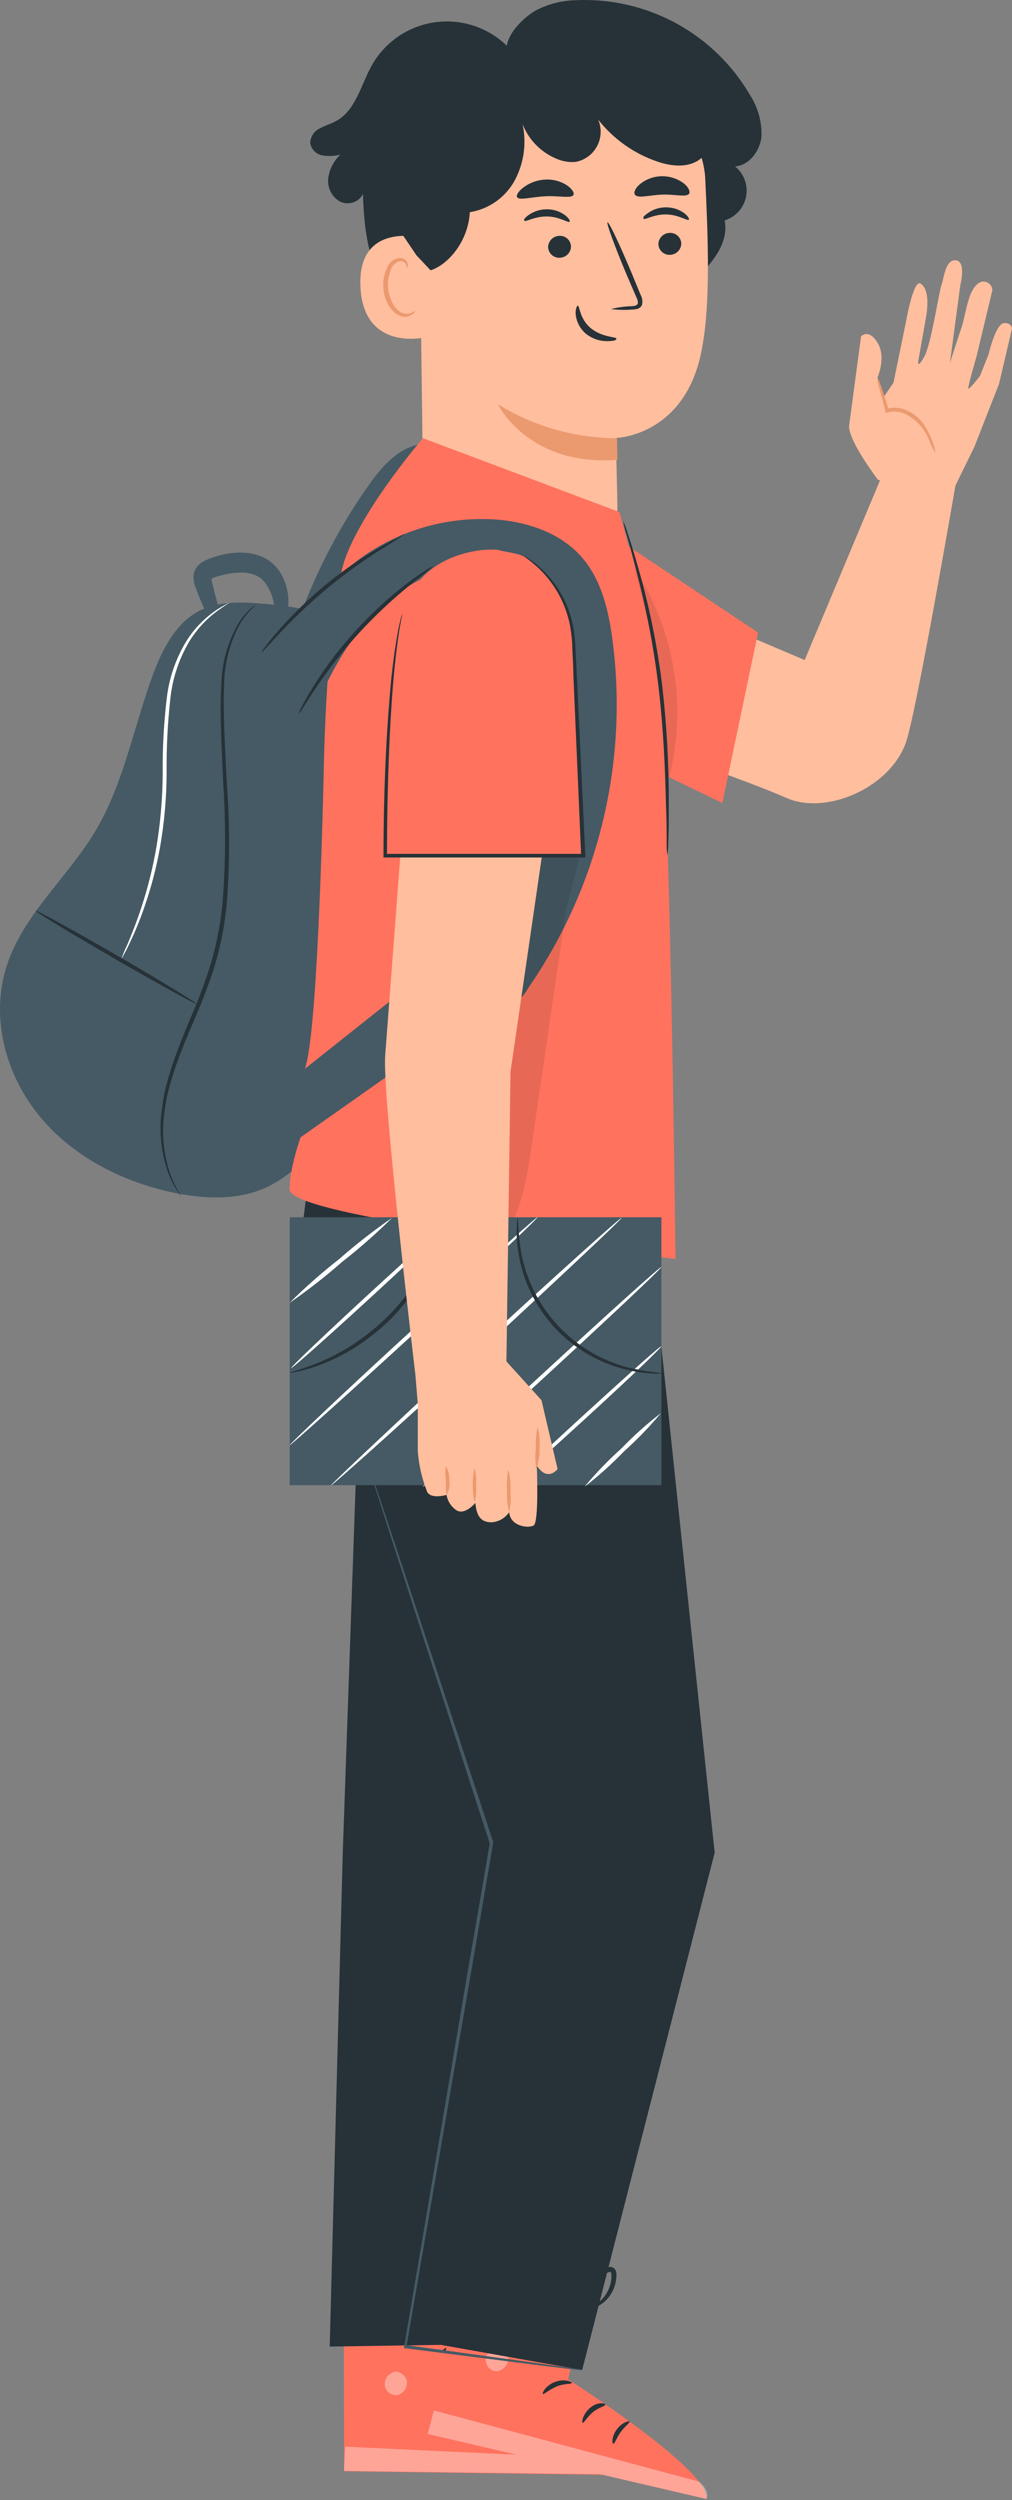 <svg width="200" height="494" viewBox="0 0 200 494" fill="none" xmlns="http://www.w3.org/2000/svg">
<rect x="0" y="0" width="200" height="494" fill="#808080" stroke="none"/>
<path d="M63.568 219.092C68.317 195.152 73.097 171.064 73.662 146.663C73.856 137.834 72.769 127.591 65.414 122.723C61.663 120.252 57.018 119.745 52.551 119.343C48.085 118.942 43.172 118.674 39.152 120.832C34.686 123.259 32.125 128.276 30.324 133.055C26.438 143.477 24.503 154.806 18.786 164.32C13.322 173.446 4.598 180.696 1.322 190.865C-1.953 201.033 1.099 212.377 7.799 220.536C14.498 228.694 24.488 233.712 34.85 235.781C41.237 237.046 48.249 237.18 53.891 233.98C60.308 230.347 62.407 226.67 63.553 219.092" fill="#455A64"/>
<path d="M44.214 125.566C43.753 125.804 42.234 124.077 40.567 120.653C40.15 119.809 39.733 118.872 39.316 117.839C39.123 117.333 38.914 116.797 38.721 116.246C38.412 115.515 38.245 114.732 38.23 113.939C38.254 113.273 38.477 112.63 38.87 112.093C39.209 111.637 39.64 111.256 40.135 110.976C40.816 110.614 41.529 110.315 42.264 110.083C43.706 109.592 45.209 109.301 46.73 109.219C48.354 109.094 49.986 109.328 51.509 109.904C53.021 110.5 54.318 111.538 55.231 112.882C56.597 114.983 57.202 117.49 56.944 119.983C56.821 121.517 56.465 123.023 55.886 124.449C55.484 125.417 55.127 125.938 54.859 125.938C54.591 125.938 54.457 125.283 54.398 124.256C54.338 123.229 54.398 121.755 54.204 120.087C54.077 118.276 53.431 116.539 52.343 115.085C51.776 114.368 51.017 113.826 50.155 113.522C49.116 113.195 48.024 113.073 46.939 113.165C45.744 113.237 44.56 113.442 43.41 113.775C42.903 113.909 42.406 114.078 41.922 114.281L41.773 114.37L41.594 114.222C41.49 114.222 41.401 114.117 41.475 114.222H41.654H41.803C41.799 114.612 41.864 115 41.996 115.368C42.115 115.904 42.249 116.425 42.368 116.946L43.128 119.76C44.095 123.124 44.706 125.298 44.214 125.566Z" fill="#455A64"/>
<path d="M35.877 236.495C35.611 236.173 35.373 235.829 35.163 235.468C34.494 234.485 33.926 233.437 33.465 232.341C31.875 228.226 31.363 223.773 31.977 219.404C32.513 213.836 34.954 207.598 37.753 200.913C39.276 197.432 40.603 193.868 41.728 190.239C42.852 186.348 43.609 182.36 43.991 178.328C44.602 170.466 44.642 162.57 44.11 154.701C43.798 147.421 43.41 140.856 43.738 135.347C43.824 130.937 45.061 126.626 47.326 122.841C47.988 121.848 48.773 120.942 49.663 120.147C49.978 119.876 50.312 119.627 50.661 119.402C49.489 120.471 48.453 121.681 47.579 123.005C45.456 126.785 44.324 131.041 44.289 135.377C44.036 140.856 44.468 147.421 44.825 154.731C45.42 162.63 45.42 170.563 44.825 178.462C44.438 182.565 43.665 186.623 42.517 190.581C41.367 194.229 40.02 197.812 38.483 201.315C35.594 207.985 33.183 214.119 32.528 219.582C31.875 223.873 32.305 228.259 33.778 232.341C34.357 233.784 35.06 235.173 35.877 236.495Z" fill="#263238"/>
<path d="M38.87 198.353C38.751 198.546 31.545 194.571 22.762 189.494C13.978 184.418 6.951 180.145 7.055 179.966C7.159 179.788 14.38 183.748 23.163 188.825C31.947 193.901 38.974 198.248 38.87 198.353Z" fill="#263238"/>
<path d="M45.301 119.134C45.301 119.134 44.378 119.685 42.83 120.817C40.657 122.439 38.813 124.46 37.396 126.772C35.376 130.193 34.108 134.004 33.674 137.952C33.131 142.841 32.882 147.758 32.929 152.676C32.912 157.633 32.474 162.578 31.619 167.46C30.906 171.445 29.881 175.368 28.552 179.192C27.668 181.773 26.629 184.298 25.441 186.755C25.039 187.633 24.681 188.243 24.428 188.735C24.175 189.226 24.056 189.405 24.026 189.39C24.356 188.451 24.739 187.531 25.173 186.636C25.917 184.864 26.974 182.288 28.031 179.028C29.275 175.207 30.24 171.301 30.919 167.341C31.726 162.489 32.139 157.58 32.155 152.662C32.111 147.711 32.385 142.763 32.974 137.848C33.456 133.785 34.834 129.88 37.008 126.414C38.507 124.099 40.456 122.109 42.74 120.564C43.358 120.15 44 119.772 44.661 119.432C44.858 119.3 45.074 119.2 45.301 119.134Z" fill="white"/>
<path d="M67.916 440.681L68.005 488.322L124.579 489.096C124.311 483.424 92.808 471.826 92.808 471.826L93.508 439.862L67.916 440.681Z" fill="#FF725E"/>
<g opacity="0.6">
<path opacity="0.6" d="M77.712 468.79C77.153 468.971 76.68 469.348 76.379 469.852C76.078 470.356 75.969 470.951 76.074 471.529C76.196 472.097 76.535 472.596 77.019 472.918C77.502 473.241 78.093 473.362 78.664 473.256C79.266 473.057 79.773 472.643 80.089 472.094C80.405 471.545 80.507 470.898 80.376 470.278C80.004 469.162 78.501 468.254 77.503 468.79" fill="white"/>
</g>
<g opacity="0.6">
<path opacity="0.6" d="M67.99 488.262L68.213 483.468L122.39 485.999C122.39 485.999 124.891 487.175 124.594 488.977L67.99 488.262Z" fill="white"/>
</g>
<path d="M93.672 472.317C93.672 472.6 92.287 472.719 90.903 473.627C89.518 474.535 88.803 475.741 88.55 475.637C88.297 475.533 88.729 473.851 90.411 472.779C92.094 471.707 93.746 472.049 93.672 472.317Z" fill="#263238"/>
<path d="M101.056 475.161C101.056 475.444 99.909 475.921 98.956 477.142C98.004 478.362 97.721 479.643 97.468 479.628C97.215 479.613 97.036 477.975 98.242 476.486C99.448 474.998 101.056 474.834 101.056 475.161Z" fill="#263238"/>
<path d="M104.227 482.307C103.974 482.307 103.602 480.922 104.331 479.329C105.061 477.736 106.356 477.141 106.475 477.379C106.594 477.617 105.775 478.466 105.195 479.761C104.614 481.056 104.495 482.292 104.227 482.307Z" fill="#263238"/>
<path d="M93.329 464.367C93.21 464.635 91.945 464.219 90.352 464.367C88.759 464.516 87.568 464.948 87.374 464.71C87.181 464.472 88.417 463.43 90.248 463.355C92.079 463.281 93.478 464.144 93.329 464.367Z" fill="#263238"/>
<path d="M94.415 457.296C93.491 457.566 92.51 457.566 91.586 457.296C90.556 457.098 89.555 456.768 88.609 456.314C88.046 456.041 87.504 455.727 86.986 455.376C86.67 455.186 86.384 454.95 86.137 454.676C85.972 454.467 85.874 454.213 85.856 453.948C85.837 453.682 85.899 453.417 86.033 453.187C86.17 452.99 86.353 452.829 86.565 452.717C86.778 452.606 87.014 452.548 87.254 452.547C87.613 452.542 87.97 452.598 88.311 452.711C89.951 453.149 91.449 454.006 92.658 455.197C93.954 456.492 94.385 457.579 94.296 457.639C94.207 457.698 93.537 456.82 92.212 455.748C91.446 455.146 90.605 454.645 89.71 454.259C89.182 454.04 88.64 453.856 88.088 453.708C87.492 453.545 86.971 453.53 86.822 453.813C86.673 454.096 86.748 453.962 86.822 454.14C87.002 454.346 87.213 454.522 87.448 454.661C87.939 455.004 88.445 455.316 88.936 455.584C89.813 456.044 90.73 456.423 91.676 456.716C92.602 456.842 93.517 457.036 94.415 457.296Z" fill="#263238"/>
<path d="M94.058 457.684C93.526 456.818 93.277 455.809 93.344 454.795C93.307 453.698 93.448 452.602 93.76 451.55C93.96 450.935 94.209 450.338 94.505 449.763C94.656 449.378 94.904 449.039 95.225 448.778C95.546 448.517 95.928 448.344 96.336 448.274C96.594 448.284 96.843 448.37 97.052 448.521C97.262 448.672 97.422 448.881 97.512 449.123C97.648 449.473 97.743 449.838 97.795 450.21C97.892 450.871 97.892 451.543 97.795 452.205C97.63 453.308 97.201 454.355 96.545 455.257C95.428 456.746 94.267 457.118 94.252 457.014C94.237 456.909 95.13 456.314 95.994 454.855C96.491 454.001 96.805 453.053 96.917 452.071C96.991 451.502 96.991 450.927 96.917 450.359C96.842 449.733 96.619 449.212 96.396 449.287C96.172 449.361 95.621 449.733 95.383 450.24C95.096 450.747 94.857 451.28 94.669 451.833C94.336 452.793 94.141 453.795 94.088 454.81C93.924 456.552 94.207 457.639 94.058 457.684Z" fill="#263238"/>
<path d="M94.595 434.443L84.516 480.952L139.6 493.801C140.553 488.203 112.266 470.144 112.266 470.144L119.71 439.058L94.595 434.443Z" fill="#FF725E"/>
<g opacity="0.6">
<path opacity="0.6" d="M98.168 464.01C97.587 464.071 97.047 464.339 96.647 464.766C96.248 465.192 96.016 465.749 95.994 466.333C95.99 466.911 96.212 467.468 96.612 467.885C97.013 468.302 97.56 468.546 98.138 468.566C98.757 468.505 99.333 468.22 99.758 467.765C100.182 467.31 100.427 466.716 100.446 466.094C100.327 464.903 99.046 463.712 97.945 464.04" fill="white"/>
</g>
<g opacity="0.6">
<path opacity="0.6" d="M84.516 480.953L85.751 476.308L138.142 490.362C138.142 490.362 140.345 492.059 139.63 493.801L84.516 480.953Z" fill="white"/>
</g>
<path d="M113.011 470.859C113.011 471.142 111.522 470.948 110.034 471.559C108.545 472.169 107.518 473.166 107.294 473.047C107.071 472.928 107.845 471.335 109.721 470.65C111.597 469.966 113.13 470.695 113.011 470.859Z" fill="#263238"/>
<path d="M119.635 475.161C119.635 475.459 118.355 475.667 117.164 476.65C115.973 477.633 115.422 478.824 115.154 478.749C114.886 478.675 115.154 477.037 116.643 475.772C118.132 474.506 119.68 474.893 119.635 475.161Z" fill="#263238"/>
<path d="M121.184 482.873C120.931 482.873 120.872 481.385 121.929 480C122.986 478.616 124.37 478.303 124.43 478.511C124.489 478.72 123.522 479.42 122.673 480.566C121.825 481.712 121.512 482.918 121.184 482.873Z" fill="#263238"/>
<path d="M114.38 463.028C114.201 463.251 113.055 462.581 111.507 462.328C109.958 462.075 108.663 462.328 108.529 462.03C108.395 461.732 109.824 461.018 111.641 461.345C113.457 461.673 114.559 462.834 114.38 463.028Z" fill="#263238"/>
<path d="M116.956 456.314C115.994 456.363 115.038 456.136 114.201 455.659C113.242 455.242 112.341 454.701 111.522 454.051C111.031 453.667 110.568 453.249 110.137 452.8C109.871 452.548 109.645 452.257 109.467 451.937C109.349 451.695 109.307 451.423 109.347 451.157C109.387 450.891 109.506 450.644 109.69 450.448C109.865 450.284 110.077 450.164 110.307 450.099C110.538 450.035 110.781 450.026 111.015 450.076C111.366 450.153 111.702 450.283 112.013 450.463C112.569 450.756 113.097 451.1 113.591 451.49C114.426 452.149 115.15 452.938 115.735 453.827C116.36 454.607 116.739 455.556 116.822 456.552C116.673 456.552 116.256 455.599 115.184 454.259C114.568 453.497 113.858 452.817 113.07 452.234C112.596 451.905 112.098 451.612 111.581 451.356C111.03 451.058 110.539 450.939 110.33 451.177C110.122 451.416 110.226 451.311 110.33 451.52C110.467 451.753 110.632 451.968 110.822 452.16C111.217 452.589 111.64 452.991 112.087 453.366C112.833 454.011 113.641 454.579 114.499 455.063C115.346 455.423 116.166 455.841 116.956 456.314Z" fill="#263238"/>
<path d="M116.509 456.641C116.201 455.673 116.201 454.632 116.509 453.664C116.708 452.584 117.08 451.543 117.611 450.582C117.934 450.018 118.308 449.485 118.728 448.989C118.956 448.647 119.27 448.371 119.638 448.188C120.006 448.005 120.416 447.922 120.827 447.947C121.074 448.014 121.296 448.151 121.467 448.341C121.639 448.531 121.752 448.766 121.794 449.019C121.846 449.394 121.846 449.775 121.794 450.15C121.735 450.813 121.585 451.464 121.348 452.086C120.945 453.128 120.303 454.062 119.472 454.81C118.058 456.046 116.852 456.12 116.852 456.031C116.852 455.941 117.864 455.54 119.01 454.289C119.687 453.571 120.196 452.712 120.499 451.773C120.692 451.231 120.807 450.665 120.842 450.091C120.842 449.465 120.842 448.914 120.559 448.929C120.276 448.944 119.71 449.212 119.368 449.644C118.984 450.087 118.635 450.56 118.326 451.058C117.803 451.919 117.398 452.845 117.12 453.813C116.628 455.51 116.673 456.626 116.509 456.641Z" fill="#263238"/>
<path d="M128.703 247.065L141.238 366.093L115.051 468.313L80.451 462.164L100.044 363.041L78.829 297.624C78.829 297.624 59.474 264.38 58.909 257.874C58.343 251.368 60.74 234.932 60.74 234.932L128.703 247.065Z" fill="#263238"/>
<path d="M85.78 300.825L70.758 279.863L67.736 366.227L65.16 463.683L90.335 463.296L105.729 362.535L85.78 300.825Z" fill="#263238"/>
<path d="M115.05 468.313C114.842 468.333 114.633 468.333 114.425 468.313L112.624 468.119L105.671 467.271L80.153 464.025H79.856V463.742C83.146 444.388 87.612 418.037 92.51 389.11C93.999 380.475 95.488 372.078 96.798 364.143V364.321L77.995 306.036C75.687 298.8 73.841 293.009 72.546 288.989L71.057 284.404L70.7 283.213C70.649 283.079 70.618 282.939 70.61 282.796L70.774 283.183L71.191 284.359C71.548 285.431 72.069 286.95 72.68 288.9L78.337 305.887L97.468 363.949V364.039V364.128C96.113 372.078 94.669 380.505 93.21 389.11C88.223 418.022 83.682 444.299 80.332 463.698L80.094 463.37L105.582 466.869L112.505 467.866L114.306 468.149C114.56 468.172 114.81 468.227 115.05 468.313Z" fill="#455A64"/>
<path d="M139.928 122.32L159.029 130.419L174.601 93.289L188.819 95.939C188.819 95.939 181.375 139.248 179.172 146.305C176.284 155.49 163.435 161.192 155.441 157.679C147.446 154.165 129.729 148.136 129.729 148.136L139.928 122.32Z" fill="#FFBE9D"/>
<path d="M123.819 107.686L149.813 125L142.757 158.676L127.541 151.307L123.819 107.686Z" fill="#FF725E"/>
<g opacity="0.3">
<path opacity="0.3" d="M124.608 111.14C126.08 125.42 128.436 139.596 131.665 153.585L132.305 153.466C134.091 146.268 134.329 138.773 133.002 131.476C131.675 124.18 128.814 117.248 124.608 111.14Z" fill="black"/>
</g>
<path d="M85.855 88.57C85.459 88.165 84.956 87.882 84.405 87.752C83.854 87.623 83.278 87.654 82.743 87.841C78.277 88.778 75.195 92.53 72.635 96.207C63.678 108.98 57.505 123.491 54.516 138.801L54.188 140.394C55.576 142.647 57.466 144.548 59.712 145.948C62.064 147.154 65.325 147.005 66.918 144.905C67.821 143.384 68.242 141.624 68.124 139.859C68.275 131.366 69.501 122.927 71.771 114.743C74.082 106.534 78.383 99.022 84.292 92.873C85.483 91.697 86.823 89.925 85.855 88.57Z" fill="#455A64"/>
<path d="M100.177 8.994C100.549 6.344 103.616 3.337 105.953 2.027C108.338 0.797 110.968 0.121 113.65 0.047C120.57 -0.298 127.451 1.264 133.544 4.561C139.637 7.858 144.708 12.765 148.205 18.746C149.778 21.181 150.577 24.036 150.498 26.934C150.215 29.793 148.13 32.651 145.272 32.889C146.14 33.59 146.8 34.514 147.183 35.561C147.566 36.609 147.657 37.741 147.446 38.836C147.235 39.931 146.73 40.949 145.985 41.779C145.24 42.609 144.283 43.221 143.217 43.549C144.006 47.554 141.297 51.41 138.334 54.224C126.796 65.181 109.541 68.501 93.805 66.134C88.43 65.33 82.922 63.796 78.917 60.179C73.141 54.804 71.92 46.199 71.741 38.323C71.327 39.126 70.614 39.733 69.755 40.011C68.896 40.29 67.962 40.219 67.156 39.812C66.376 39.354 65.745 38.68 65.338 37.872C64.932 37.064 64.767 36.156 64.863 35.257C65.091 33.454 65.945 31.789 67.275 30.552C66.097 30.853 64.87 30.904 63.672 30.701C63.077 30.585 62.532 30.291 62.109 29.857C61.686 29.424 61.406 28.871 61.305 28.274C61.322 27.672 61.502 27.087 61.828 26.581C62.153 26.074 62.611 25.666 63.151 25.401C64.193 24.805 65.384 24.493 66.441 23.912C70.356 21.768 71.324 16.721 73.528 12.835C74.811 10.58 76.594 8.649 78.739 7.188C80.884 5.728 83.335 4.778 85.904 4.41C88.472 4.042 91.091 4.267 93.56 5.066C96.029 5.866 98.282 7.22 100.147 9.024" fill="#263238"/>
<path d="M139.378 35.346C138.887 24.745 127.661 13.982 117.046 14.919L82.715 20.875V26.577L83.623 97.145C83.623 97.145 86.169 119.953 105.389 118.985C122.659 118.107 122.019 99.869 122.019 99.854L121.721 86.545C121.721 86.545 135.671 86.232 138.767 68.679C140.42 59.791 139.944 47.122 139.378 35.346Z" fill="#FFBE9D"/>
<path d="M134.642 48.105C134.635 48.694 134.399 49.257 133.986 49.676C133.572 50.095 133.012 50.338 132.424 50.353C132.135 50.369 131.846 50.328 131.574 50.232C131.301 50.135 131.05 49.986 130.835 49.792C130.621 49.599 130.447 49.364 130.323 49.103C130.2 48.841 130.13 48.558 130.116 48.269C130.124 47.68 130.359 47.117 130.772 46.698C131.186 46.279 131.746 46.036 132.335 46.021C132.623 46.005 132.912 46.046 133.185 46.142C133.457 46.239 133.708 46.388 133.923 46.582C134.137 46.776 134.311 47.01 134.435 47.272C134.558 47.533 134.629 47.816 134.642 48.105Z" fill="#263238"/>
<path d="M136.132 43.415C135.849 43.713 134.152 42.418 131.665 42.373C129.179 42.328 127.422 43.534 127.199 43.222C126.976 42.909 127.378 42.567 128.167 42.016C129.228 41.299 130.489 40.934 131.769 40.974C133.038 40.986 134.269 41.404 135.283 42.165C136.027 42.76 136.281 43.311 136.132 43.415Z" fill="#263238"/>
<path d="M112.846 48.685C112.839 49.274 112.603 49.837 112.19 50.256C111.776 50.675 111.217 50.918 110.628 50.933C110.339 50.949 110.05 50.908 109.778 50.812C109.505 50.715 109.254 50.566 109.04 50.372C108.825 50.178 108.651 49.944 108.528 49.683C108.404 49.421 108.334 49.138 108.32 48.849C108.328 48.26 108.563 47.697 108.977 47.278C109.39 46.859 109.95 46.616 110.539 46.601C110.827 46.585 111.116 46.626 111.389 46.723C111.662 46.819 111.912 46.968 112.127 47.162C112.342 47.356 112.516 47.59 112.639 47.852C112.762 48.113 112.833 48.397 112.846 48.685Z" fill="#263238"/>
<path d="M112.578 43.817C112.281 44.1 110.598 42.804 108.112 42.775C105.626 42.745 103.869 43.921 103.646 43.623C103.422 43.326 103.809 42.953 104.598 42.403C105.663 41.692 106.922 41.328 108.201 41.36C109.469 41.373 110.7 41.79 111.715 42.551C112.459 43.147 112.697 43.683 112.578 43.817Z" fill="#263238"/>
<path d="M120.737 61.072C122.038 60.741 123.371 60.551 124.712 60.506C125.338 60.506 125.933 60.357 126.037 60C126.142 59.642 125.948 59.047 125.665 58.511L123.923 54.476C121.512 48.745 119.785 44.055 120.067 43.936C120.35 43.817 122.509 48.402 124.921 54.179C125.501 55.593 126.052 56.948 126.588 58.228C126.95 58.86 127.046 59.61 126.856 60.312C126.751 60.509 126.602 60.679 126.422 60.811C126.241 60.942 126.034 61.031 125.814 61.072C125.466 61.138 125.112 61.173 124.757 61.176C123.417 61.285 122.07 61.25 120.737 61.072Z" fill="#263238"/>
<path d="M121.928 86.589C113.618 86.576 105.475 84.256 98.405 79.89C98.405 79.89 104.36 92.217 122.017 90.862L121.928 86.589Z" fill="#EB996E"/>
<path d="M114.172 60.387C114.574 60.387 114.529 63.022 116.763 64.853C118.996 66.684 121.81 66.536 121.824 66.908C121.839 67.28 121.184 67.399 119.993 67.414C118.454 67.42 116.96 66.894 115.765 65.925C114.634 64.959 113.92 63.594 113.77 62.114C113.681 61.027 114.068 60.372 114.172 60.387Z" fill="#263238"/>
<path d="M113.353 38.457C113.011 39.306 110.644 38.636 107.755 38.784C104.867 38.933 102.455 39.707 102.158 38.889C102.038 38.487 102.515 37.712 103.542 36.968C104.794 36.061 106.285 35.543 107.83 35.479C109.324 35.41 110.803 35.811 112.058 36.626C113.041 37.31 113.502 38.055 113.353 38.457Z" fill="#263238"/>
<path d="M136.221 38.234C135.714 39.068 133.481 38.353 130.846 38.457C128.211 38.562 126.037 39.276 125.472 38.457C125.218 38.056 125.472 37.237 126.454 36.403C127.672 35.411 129.186 34.855 130.756 34.823C132.326 34.79 133.861 35.284 135.119 36.224C136.101 36.998 136.399 37.817 136.221 38.234Z" fill="#263238"/>
<path d="M84.038 47.137C83.711 47.003 70.565 43.43 71.235 56.754C71.905 70.079 85.155 66.655 85.155 66.267C85.155 65.88 84.038 47.137 84.038 47.137Z" fill="#FFBE9D"/>
<path d="M82 61.4C82 61.4 81.776 61.579 81.404 61.773C80.862 62.04 80.236 62.083 79.662 61.892C78.174 61.46 76.938 59.271 76.685 56.874C76.6 55.736 76.762 54.594 77.161 53.525C77.265 53.1 77.471 52.706 77.762 52.38C78.052 52.053 78.419 51.802 78.829 51.649C79.092 51.57 79.374 51.583 79.628 51.686C79.882 51.788 80.094 51.975 80.228 52.215C80.422 52.587 80.347 52.855 80.422 52.87C80.496 52.885 80.705 52.631 80.556 52.095C80.467 51.766 80.267 51.477 79.99 51.277C79.609 51.023 79.145 50.927 78.695 51.009C78.153 51.144 77.654 51.416 77.247 51.799C76.841 52.183 76.539 52.664 76.372 53.197C75.866 54.379 75.657 55.667 75.762 56.949C75.985 59.629 77.489 62.07 79.439 62.532C79.801 62.619 80.178 62.623 80.542 62.543C80.906 62.463 81.246 62.301 81.538 62.07C82 61.728 82.059 61.415 82 61.4Z" fill="#EB996E"/>
<path d="M139.467 21.695C138.344 19.873 136.864 18.297 135.117 17.061C133.37 15.825 131.39 14.956 129.299 14.504C125.105 13.632 120.814 13.332 116.54 13.611L80.199 16.901L79.142 45.768L82.298 50.443L85.097 53.42C88.729 52.229 92.541 47.555 92.853 41.927C94.734 41.625 96.52 40.891 98.07 39.783C99.62 38.675 100.892 37.223 101.786 35.54C103.559 32.156 104.086 28.256 103.275 24.523C103.871 26.052 104.769 27.444 105.915 28.618C107.061 29.792 108.431 30.724 109.944 31.357C111.141 31.885 112.452 32.105 113.756 31.997C114.649 31.829 115.493 31.463 116.226 30.926C116.959 30.388 117.562 29.693 117.991 28.892C118.42 28.09 118.663 27.203 118.703 26.294C118.743 25.386 118.579 24.481 118.222 23.645C121.232 27.473 125.286 30.348 129.894 31.922C132.663 32.875 135.983 33.233 138.336 31.461C141.12 29.258 141.179 24.821 139.467 21.695Z" fill="#263238"/>
<path d="M83.593 86.59L122.405 101.18C122.405 101.18 128.554 123.125 130.057 132.444C132.395 146.811 133.497 248.748 133.497 248.748C133.497 248.748 57.241 240.932 57.241 235.036C57.241 229.141 61.023 220.446 61.023 220.446C61.023 220.446 58.045 219.627 60.517 210.293C62.988 200.958 63.971 152.617 63.971 152.617C63.971 152.617 64.432 120.102 68.437 109.785C72.442 99.468 83.593 86.59 83.593 86.59Z" fill="#FF725E"/>
<path d="M123.164 102.967C123.527 103.767 123.83 104.593 124.072 105.438C124.608 107.046 125.353 109.383 126.171 112.316C128.345 119.923 129.918 127.688 130.876 135.541C131.776 143.394 132.208 151.294 132.171 159.198C132.171 162.176 132.171 164.677 132.067 166.374C132.082 167.256 132.022 168.137 131.888 169.009C131.768 168.136 131.724 167.255 131.754 166.374C131.754 164.558 131.754 162.131 131.62 159.213C131.486 153.154 131.203 144.787 130.132 135.631C129.181 127.81 127.689 120.064 125.665 112.45C124.921 109.473 124.266 107.165 123.804 105.528C123.517 104.694 123.303 103.837 123.164 102.967Z" fill="#263238"/>
<path d="M173.5 94.793C173.5 94.793 167.753 87.26 167.798 84.208L170.165 66.477C170.165 66.477 171.654 64.839 173.426 67.713C175.197 70.586 173.426 74.591 173.426 74.591L174.438 78.759L176.582 75.603L179.024 63.693C179.024 63.693 180.512 55.132 181.912 56.026C183.311 56.919 183.609 59.405 182.939 63.097L181.45 71.479C181.45 71.479 181.272 72.968 182.656 70.496C184.041 68.025 185.544 57.708 186.065 56.309C186.587 54.909 186.81 51.232 188.909 51.44C191.008 51.649 189.787 56.338 189.787 56.338L187.733 71.702C187.733 71.702 189.713 65.569 190.085 64.526C190.457 63.484 191.038 60.06 191.753 58.288C192.467 56.517 193.524 55.519 194.462 55.639C194.907 55.665 195.326 55.86 195.632 56.183C195.939 56.507 196.112 56.934 196.115 57.38L192.988 70.437C192.988 70.437 191.246 76.392 191.366 76.764C191.485 77.136 193.673 74.278 193.673 74.278L195.355 70.05C195.355 70.05 196.755 64.095 198.333 63.871C199.911 63.648 200 64.928 200 64.928L197.44 75.856L192.571 88.287L187.971 97.682C187.971 97.682 181.554 96.684 181.316 97.012C181.078 97.339 173.5 94.793 173.5 94.793Z" fill="#FFBE9D"/>
<path d="M184.874 89.567C184.358 88.686 183.915 87.765 183.549 86.813C182.653 84.591 180.959 82.786 178.799 81.751C177.74 81.284 176.554 81.189 175.435 81.483L175.063 81.602L174.973 81.185C174.556 79.369 173.991 77.686 173.723 76.54C173.488 75.939 173.386 75.294 173.425 74.649C173.723 75.209 173.963 75.797 174.14 76.406C174.714 77.944 175.211 79.509 175.628 81.096L175.167 80.798C176.439 80.42 177.803 80.499 179.023 81.021C180.349 81.566 181.502 82.461 182.358 83.612C183.036 84.526 183.587 85.527 183.995 86.589C184.46 87.523 184.757 88.531 184.874 89.567Z" fill="#EB996E"/>
<path d="M102.262 194.541L55.812 227.264L54.234 215.979L102.262 177.836V194.541Z" fill="#455A64"/>
<path d="M59.921 122.767C63.85 116.079 69.598 110.645 76.496 107.097C83.393 103.549 91.157 102.034 98.882 102.728C104.837 103.338 110.793 105.467 114.768 109.874C118.743 114.28 120.216 120.295 121.02 126.25C124.248 150.496 118.33 175.076 104.421 195.196C103.267 197.168 101.593 198.785 99.582 199.87C97.498 200.764 94.639 200.272 93.627 198.248C105.644 179.327 111.654 157.212 110.867 134.811C110.629 128.439 109.587 121.546 105.046 117.064C101.175 113.253 98.153 112.33 92.719 112.166C85.87 111.973 79.707 115.725 73.677 121.516C68.734 126.265 62.794 137.029 61.32 143.714" fill="#455A64"/>
<path d="M80.004 105.497C78.533 106.567 77.007 107.561 75.434 108.475C71.76 110.787 68.234 113.328 64.878 116.082C61.534 118.864 58.362 121.847 55.38 125.015C53.102 127.442 51.762 129.02 51.673 128.945C51.88 128.502 52.151 128.09 52.477 127.725C53.028 126.965 53.876 125.923 54.978 124.658C57.859 121.363 61.006 118.311 64.387 115.531C67.76 112.754 71.361 110.263 75.151 108.088C76.64 107.239 77.801 106.599 78.65 106.212C79.067 105.915 79.523 105.674 80.004 105.497Z" fill="#263238"/>
<path d="M85.632 111.899C85.632 112.004 83.89 113.284 81.091 115.547C77.452 118.504 74.033 121.724 70.863 125.179C67.715 128.648 64.829 132.345 62.228 136.241C60.233 139.219 59.117 141.169 59.013 141.109C59.149 140.583 59.365 140.081 59.653 139.621C60.099 138.712 60.814 137.447 61.767 135.899C64.253 131.88 67.109 128.102 70.298 124.614C73.473 121.122 76.962 117.927 80.719 115.071C82.208 113.984 83.369 113.15 84.233 112.629C84.664 112.324 85.135 112.078 85.632 111.899Z" fill="#263238"/>
<g opacity="0.3">
<path opacity="0.3" d="M113.383 164.006C109.393 159.942 98.882 165.659 93.582 163.545C89.503 190.437 89.503 217.791 93.582 244.683L99.775 244.281C103.199 238.847 104.242 232.267 105.135 225.91C107.358 210.665 109.586 195.424 111.819 180.189C112.46 175.812 116.435 167.058 113.383 164.006Z" fill="black"/>
</g>
<path d="M130.713 240.53H57.257V293.471H130.713V240.53Z" fill="#455A64"/>
<path d="M77.519 240.619C74.392 243.718 71.086 246.631 67.619 249.343C64.308 252.255 60.828 254.97 57.197 257.472C60.317 254.371 63.618 251.458 67.083 248.748C70.402 245.839 73.886 243.125 77.519 240.619Z" fill="white"/>
<path d="M89.815 240.618C89.949 240.782 82.848 247.556 73.93 255.759C65.012 263.962 57.672 270.483 57.553 270.319C57.434 270.156 64.521 263.397 73.439 255.193C82.356 246.99 89.666 240.469 89.815 240.618Z" fill="white"/>
<path d="M106.221 240.529C106.37 240.693 95.517 250.95 81.984 263.352C68.451 275.754 57.374 285.684 57.225 285.594C57.076 285.505 67.93 275.173 81.463 262.786C94.996 250.4 106.072 240.38 106.221 240.529Z" fill="white"/>
<path d="M122.866 240.619C123.015 240.783 110.271 252.753 94.401 267.417C78.531 282.082 65.534 293.649 65.4 293.53C65.266 293.411 77.995 281.412 93.88 266.732C109.765 252.053 122.732 240.47 122.866 240.619Z" fill="white"/>
<path d="M130.712 250.355C130.861 250.519 120.41 260.36 107.368 272.36C94.326 284.359 83.652 293.947 83.548 293.783C83.443 293.619 93.85 283.779 106.892 271.779C119.933 259.779 130.563 250.162 130.712 250.355Z" fill="white"/>
<path d="M130.697 266.018C130.846 266.182 124.191 272.539 115.81 280.206C107.428 287.873 100.579 293.977 100.445 293.813C100.311 293.65 106.936 287.307 115.333 279.64C123.73 271.973 130.548 265.869 130.697 266.018Z" fill="white"/>
<path d="M130.623 279.223C128.382 281.912 125.948 284.434 123.342 286.771C120.914 289.298 118.301 291.642 115.526 293.783C117.76 291.084 120.194 288.556 122.807 286.22C125.233 283.696 127.846 281.357 130.623 279.223Z" fill="white"/>
<path d="M87.926 240.619C87.886 241.224 87.781 241.823 87.613 242.405C87.486 243.098 87.307 243.78 87.077 244.445C86.817 245.344 86.509 246.229 86.154 247.095C85.262 249.369 84.155 251.552 82.849 253.616C81.218 256.127 79.343 258.47 77.251 260.613C75.115 262.712 72.77 264.587 70.254 266.211C68.187 267.512 66.004 268.618 63.733 269.516C62.867 269.867 61.982 270.17 61.083 270.424C60.416 270.651 59.734 270.835 59.043 270.975C58.459 271.135 57.861 271.234 57.257 271.273C57.257 271.109 59.743 270.618 63.525 269.01C65.733 268.059 67.855 266.918 69.867 265.601C72.313 263.973 74.601 262.119 76.7 260.062C78.758 257.96 80.617 255.673 82.254 253.229C83.567 251.217 84.702 249.095 85.648 246.887C87.271 243.105 87.762 240.589 87.926 240.619Z" fill="#263238"/>
<path d="M130.98 271.333C130.361 271.437 129.731 271.462 129.105 271.407C127.403 271.342 125.713 271.108 124.058 270.707C118.528 269.437 113.509 266.532 109.651 262.372C105.793 258.212 103.276 252.988 102.426 247.378C102.15 245.701 102.051 243.999 102.128 242.301C102.12 241.675 102.19 241.05 102.336 240.44C102.401 242.734 102.61 245.021 102.962 247.289C103.932 252.746 106.448 257.81 110.212 261.879C113.975 265.949 118.827 268.852 124.192 270.246C126.43 270.749 128.697 271.111 130.98 271.333Z" fill="#263238"/>
<path d="M97.141 265.764L107.011 276.676L110.197 290.284C110.197 290.284 108.232 292.919 106.088 289.599C106.088 289.599 106.55 300.81 105.463 301.435C104.376 302.06 100.848 301.584 100.624 298.815C100.235 299.385 99.723 299.861 99.125 300.206C98.527 300.551 97.859 300.758 97.171 300.81C95.012 300.81 94.193 299.589 93.94 296.968C93.94 296.968 91.945 299.425 90.248 298.457C89.721 298.112 89.271 297.662 88.928 297.134C88.584 296.606 88.354 296.012 88.253 295.39C88.253 295.39 85.186 296.313 84.412 294.78C83.4 292.223 82.777 289.528 82.566 286.785V277.406L82.074 271.451L97.141 265.764Z" fill="#FFBE9D"/>
<path d="M100.475 290.388C100.173 291.776 100.088 293.202 100.221 294.616C100.133 296.028 100.269 297.445 100.623 298.815C100.924 297.432 101.01 296.01 100.877 294.601C100.972 293.184 100.836 291.761 100.475 290.388Z" fill="#EB996E"/>
<path d="M93.76 290.091C93.313 292.322 93.313 294.62 93.76 296.85C94.09 295.756 94.196 294.607 94.073 293.471C94.182 292.335 94.076 291.188 93.76 290.091Z" fill="#EB996E"/>
<path d="M88.133 289.704C87.974 290.655 87.974 291.626 88.133 292.577C88.065 293.531 88.105 294.49 88.252 295.435C88.748 294.559 88.941 293.544 88.803 292.547C88.846 291.556 88.614 290.571 88.133 289.704Z" fill="#EB996E"/>
<path d="M106.236 281.977C105.949 283.342 105.834 284.737 105.894 286.131C105.734 287.513 105.764 288.91 105.983 290.284C106.46 288.938 106.677 287.513 106.623 286.086C106.743 284.704 106.612 283.312 106.236 281.977Z" fill="#EB996E"/>
<path d="M82.074 271.497C82.074 271.497 75.553 216.918 76.119 208.64C76.774 200.02 79.096 169.336 79.096 169.336H107.071L100.892 211.796L100.058 270.722L82.074 271.497Z" fill="#FFBE9D"/>
<path d="M98.555 108.697C96.977 108.28 82.789 108.489 79.528 121.322C75.926 135.451 76.179 169.067 76.179 169.067H115.304L113.383 126.786C113.277 123.556 112.422 120.396 110.884 117.553C109.347 114.711 107.17 112.266 104.525 110.409C102.828 109.337 100.58 109.233 98.555 108.697Z" fill="#FF725E"/>
<path d="M102.768 109.398L103.051 109.532L103.884 109.994C104.918 110.619 105.885 111.348 106.773 112.168C110.128 115.24 112.404 119.312 113.264 123.78C113.542 125.253 113.697 126.747 113.725 128.246C113.814 129.735 113.889 131.432 113.978 133.115C114.142 136.479 114.321 140.097 114.499 143.923C114.857 151.561 115.259 160.032 115.675 169.039V169.441H103.527H76.148H75.791V169.084C75.791 155.015 76.476 143.03 77.28 134.589C77.712 130.375 78.218 127.04 78.65 124.778C78.843 123.646 79.081 122.783 79.215 122.202C79.265 121.905 79.35 121.615 79.468 121.338C79.444 121.639 79.4 121.937 79.334 122.232C79.245 122.827 79.037 123.72 78.873 124.822C78.516 127.085 78.099 130.42 77.726 134.633C77.012 143.06 76.491 155.044 76.476 169.084L76.118 168.726H103.497H115.244L114.857 169.128C114.47 160.121 114.097 151.65 113.77 144.013C113.606 140.186 113.457 136.569 113.308 133.204C113.308 131.522 113.174 129.884 113.115 128.336C113.098 126.838 112.958 125.344 112.698 123.869C111.903 119.481 109.747 115.455 106.534 112.361C105.362 111.272 104.102 110.281 102.768 109.398Z" fill="#263238"/>
</svg>
